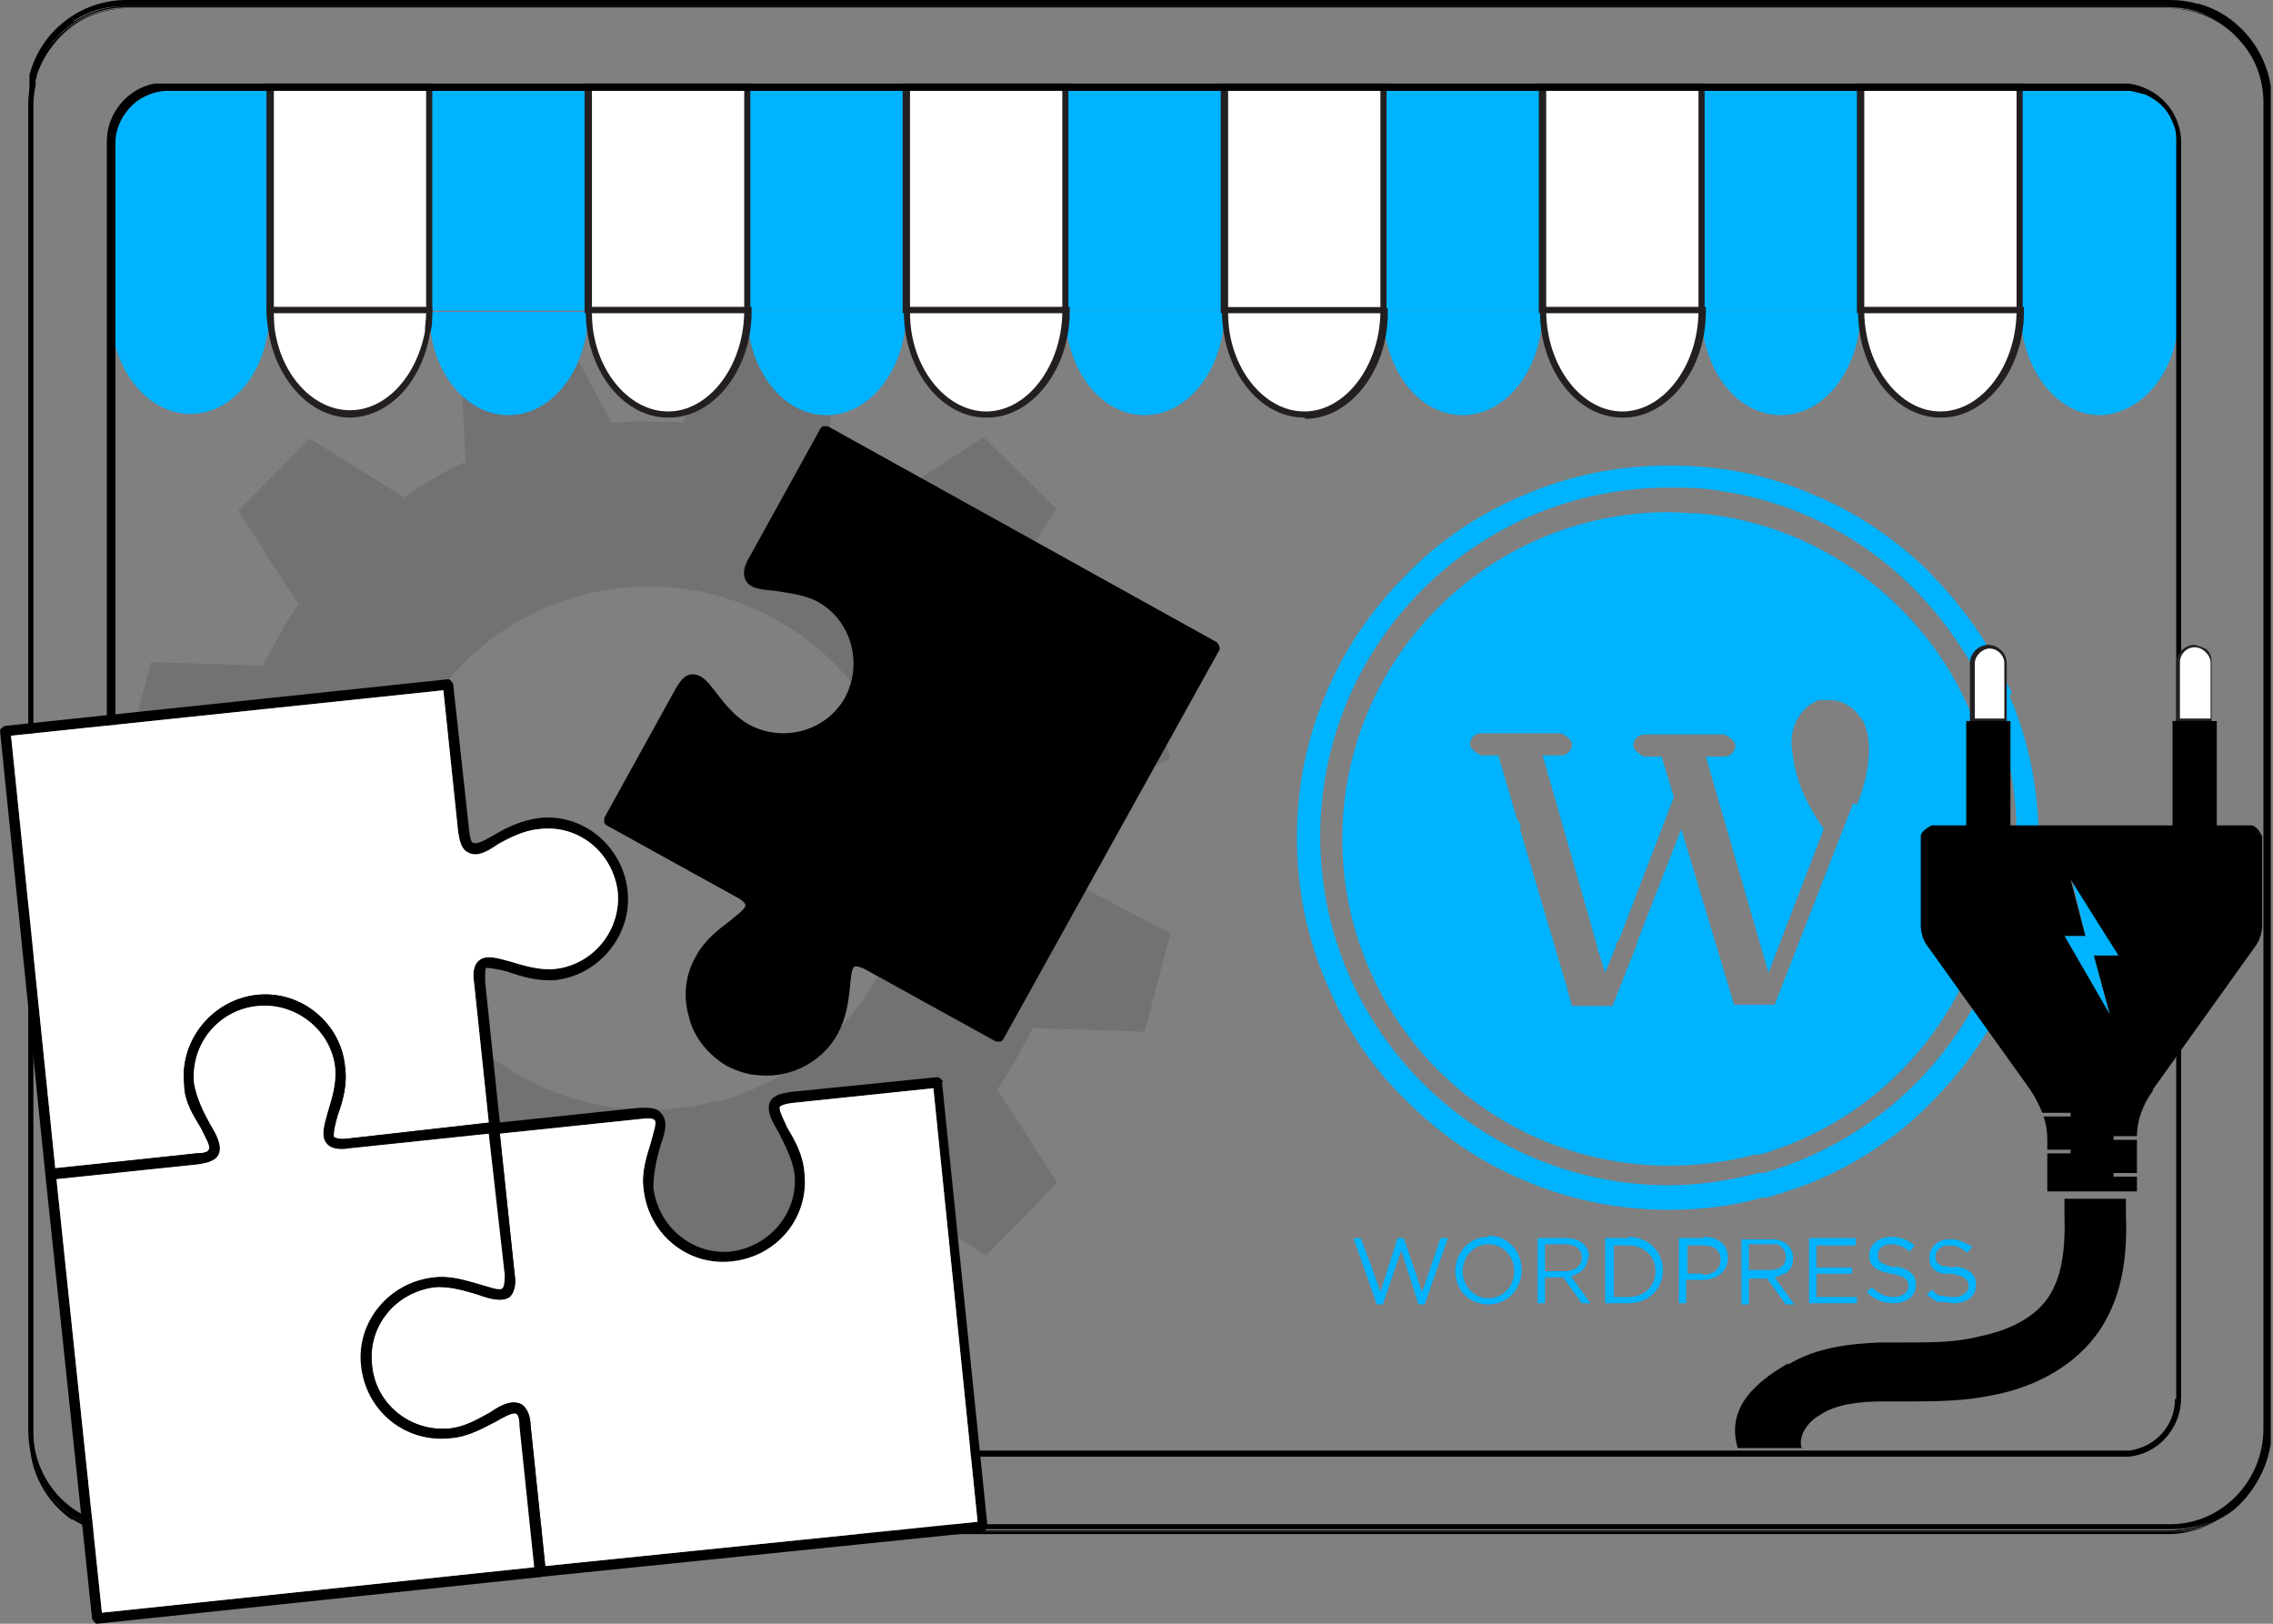 <svg width="210" height="150" viewBox="0 0 210 150" fill="none" xmlns="http://www.w3.org/2000/svg">
<rect x="0" y="0" width="210" height="150" fill="#808080" stroke="none"/>
<g clip-path="url(#clip0_1589_355)">
<g opacity="0.11">
<path d="M108.132 70.007L105.636 60.93L95.424 61.384C94.517 59.342 93.382 57.526 92.134 55.711L97.58 46.974L90.886 40.393L82.263 45.953C80.447 44.705 78.518 43.684 76.589 42.663L76.93 32.337L67.853 29.955L63.087 39.032C60.931 38.918 58.775 38.918 56.506 39.032L51.627 29.955L42.55 32.451L43.004 42.663C40.962 43.57 39.146 44.705 37.331 45.953L28.594 40.507L22.013 47.201L27.573 55.825C26.325 57.64 25.303 59.569 24.282 61.498L13.957 61.157L11.574 70.234L20.651 75C20.538 77.156 20.538 79.312 20.651 81.581L11.574 86.46L14.07 95.537L24.282 95.083C25.19 97.126 26.325 98.941 27.573 100.756L22.126 109.493L28.821 116.074L37.444 110.514C39.26 111.762 41.188 112.784 43.117 113.805L42.777 124.13L51.854 126.513L56.62 117.436C58.775 117.549 60.931 117.549 63.2 117.436L68.079 126.513L77.157 124.017L76.703 113.805C78.745 112.897 80.561 111.762 82.376 110.514L91.113 115.961L97.694 109.266L92.134 100.643C93.382 98.828 94.403 96.899 95.424 94.97L105.75 95.31L108.132 86.233L99.055 81.467C99.169 79.312 99.169 77.156 99.055 74.886L108.132 70.007ZM66.377 101.664C53.443 105.182 40.167 97.579 36.65 84.758C33.133 71.823 40.735 58.548 53.556 55.03C66.491 51.513 79.766 59.115 83.284 72.05C86.801 84.985 79.199 98.26 66.264 101.778L66.377 101.664Z" fill="black"/>
</g>
<path d="M184.152 74.773C184.152 74.773 184.152 74.206 184.152 73.865C183.471 67.852 180.975 62.292 177.117 57.867C172.125 52.08 164.976 48.109 156.92 47.428C156.013 47.428 155.105 47.315 154.197 47.315C137.518 47.315 124.016 60.817 124.016 77.496C124.016 94.175 137.518 107.678 154.197 107.678C156.92 107.678 159.643 107.337 162.14 106.657C162.14 106.657 162.253 106.657 162.367 106.657C162.367 106.657 162.48 106.657 162.594 106.657C175.188 103.026 184.379 91.452 184.379 77.61C184.379 76.929 184.379 76.362 184.379 75.681C184.379 75.454 184.379 75.114 184.379 74.887L184.152 74.773ZM171.217 74.206L163.955 92.814H160.211L155.332 76.588L151.247 87.027V87.254L151.134 87.481L148.978 92.927H145.233L144.78 91.339V91.112L144.666 90.885L140.468 76.702V76.135L140.128 75.567L138.426 69.781H136.837C136.837 69.781 135.816 69.327 135.816 68.76C135.816 68.192 136.27 67.738 136.837 67.738H144.212C144.212 67.738 145.233 68.192 145.233 68.76C145.233 69.327 144.78 69.781 144.212 69.781H142.51L142.964 71.256V71.483L143.078 71.71L147.616 87.595V87.822L147.73 88.048L148.297 89.864L149.318 87.368V87.141L149.545 86.914L154.651 73.638L153.516 69.894H151.928C151.928 69.894 150.907 69.44 150.907 68.873C150.907 68.306 151.361 67.852 151.928 67.852H159.303C159.303 67.852 160.324 68.306 160.324 68.873C160.324 69.44 159.87 69.894 159.303 69.894H157.601L163.388 89.864L168.494 76.588C166.111 73.185 165.771 70.915 165.544 69.1C165.317 67.058 166.451 65.242 168.04 64.675C168.04 64.675 168.267 64.675 168.38 64.675C168.38 64.675 168.607 64.675 168.721 64.675C169.288 64.675 169.969 64.675 170.65 65.129C171.103 65.356 171.557 65.809 171.784 66.15C171.784 66.15 171.898 66.377 172.011 66.377C172.011 66.377 172.011 66.49 172.125 66.604C173.6 69.44 171.671 74.206 171.557 74.319L171.217 74.206Z" fill="#00B3FF"/>
<path d="M185.855 64.107C185.855 64.107 185.855 63.88 185.741 63.767C184.039 59.796 181.543 56.278 178.479 53.101C178.139 52.761 177.912 52.534 177.572 52.194C174.622 49.47 171.218 47.201 167.587 45.726C165.545 44.818 163.389 44.138 161.233 43.684C158.964 43.23 156.581 43.003 154.198 43.003C149.546 43.003 145.007 43.911 140.809 45.726C136.725 47.428 132.98 49.924 129.917 53.101C126.74 56.278 124.243 59.909 122.542 63.994C120.726 68.192 119.818 72.731 119.818 77.383C119.818 82.035 120.726 86.573 122.542 90.772C124.243 94.856 126.74 98.6 129.917 101.664C133.094 104.841 136.725 107.337 140.809 109.039C145.007 110.855 149.546 111.762 154.198 111.762C157.148 111.762 160.098 111.422 162.821 110.628C162.821 110.628 162.935 110.628 163.048 110.628C163.048 110.628 163.162 110.628 163.275 110.628C164.75 110.174 166.225 109.72 167.587 109.153C171.672 107.451 175.416 104.955 178.479 101.778C181.656 98.6 184.153 94.97 185.855 90.885C186.649 89.07 187.216 87.141 187.67 85.212C187.67 85.098 187.67 84.985 187.67 84.871C187.67 84.758 187.67 84.644 187.67 84.531C188.124 82.262 188.351 79.992 188.351 77.61C188.351 72.957 187.443 68.419 185.628 64.221L185.855 64.107ZM186.195 79.879C186.195 79.879 186.195 80.219 186.195 80.333C186.195 80.446 186.195 80.673 186.195 80.787C184.833 93.948 175.416 104.841 162.935 108.358C162.935 108.358 162.821 108.358 162.708 108.358C162.708 108.358 162.594 108.358 162.481 108.358C159.871 109.039 157.035 109.493 154.198 109.493C136.498 109.493 121.974 95.083 121.974 77.269C121.974 59.455 136.384 45.045 154.198 45.045C155.673 45.045 157.035 45.045 158.396 45.272C165.318 46.18 171.445 49.243 176.21 53.782C179.274 56.732 181.77 60.249 183.585 64.107C184.72 66.717 185.514 69.554 185.968 72.39C186.195 73.865 186.309 75.454 186.309 77.042C186.309 77.837 186.309 78.631 186.309 79.425L186.195 79.879Z" fill="#00B3FF"/>
<path d="M131.391 119.365L129.689 114.372H129.122L127.533 119.365L126.739 117.095L125.718 114.372H125.037L126.172 117.549L127.193 120.499H127.76L129.462 115.507L131.051 120.499H131.618L133.774 114.372H133.093L131.391 119.365Z" fill="#00B3FF"/>
<path d="M137.519 114.258C135.703 114.258 134.455 115.734 134.455 117.435C134.455 119.137 135.703 120.499 137.519 120.499C139.334 120.499 140.582 119.024 140.582 117.322C140.582 115.62 139.334 114.145 137.519 114.145V114.258ZM137.519 119.932C136.157 119.932 135.136 118.797 135.136 117.435C135.136 116.074 136.157 114.939 137.519 114.939C138.88 114.939 139.901 116.074 139.901 117.435C139.901 118.797 138.88 119.932 137.519 119.932Z" fill="#00B3FF"/>
<path d="M146.822 116.187C146.822 115.053 145.914 114.372 144.666 114.372H142.057V120.386H142.737V118.003H144.439L146.141 120.386H146.936L145.12 117.889C146.028 117.663 146.709 117.095 146.709 116.074L146.822 116.187ZM142.737 117.436V114.939H144.553C145.574 114.939 146.141 115.393 146.141 116.187C146.141 116.982 145.461 117.436 144.553 117.436H142.737Z" fill="#00B3FF"/>
<path d="M150.455 114.372H148.299V120.386H150.455C152.384 120.386 153.632 119.024 153.632 117.322C153.632 115.62 152.27 114.259 150.455 114.259V114.372ZM150.455 119.818H149.093V115.053H150.455C151.93 115.053 152.951 116.074 152.951 117.436C152.951 118.797 151.93 119.818 150.455 119.818Z" fill="#00B3FF"/>
<path d="M157.375 114.372H155.105V120.386H155.786V118.23H157.261C158.509 118.23 159.644 117.549 159.644 116.187C159.644 114.939 158.736 114.259 157.375 114.259V114.372ZM157.375 117.662H155.9V115.053H157.375C158.396 115.053 158.963 115.507 158.963 116.414C158.963 117.209 158.282 117.776 157.261 117.776L157.375 117.662Z" fill="#00B3FF"/>
<path d="M164.864 117.663C164.864 117.663 164.977 117.663 165.091 117.549C165.091 117.549 165.091 117.549 165.204 117.436C165.545 117.095 165.658 116.755 165.658 116.188C165.658 115.28 164.977 114.599 163.956 114.486C163.956 114.486 163.843 114.486 163.729 114.486C163.729 114.486 163.616 114.486 163.502 114.486H160.893V120.499H161.573V118.116H163.275L164.977 120.499H165.772L163.956 118.003C163.956 118.003 164.523 117.89 164.75 117.663H164.864ZM161.573 117.436V114.939H163.389C163.389 114.939 163.616 114.939 163.729 114.939C163.729 114.939 163.843 114.939 163.956 114.939C163.956 114.939 164.07 114.939 164.183 114.939C164.637 115.166 164.977 115.507 164.977 116.074C164.977 116.301 164.977 116.414 164.864 116.641C164.864 116.641 164.864 116.755 164.75 116.868C164.75 116.868 164.75 116.868 164.637 116.982C164.41 117.209 163.956 117.322 163.502 117.322H161.687L161.573 117.436Z" fill="#00B3FF"/>
<path d="M167.814 117.663H171.104V117.095H167.814V115.053H171.444V114.372H167.133V120.386H171.558V119.818H167.814V117.663Z" fill="#00B3FF"/>
<path d="M175.076 117.095C173.715 116.755 173.488 116.528 173.488 115.961C173.488 115.393 173.942 114.939 174.736 114.939C175.303 114.939 175.871 115.166 176.438 115.62L176.892 115.053C176.325 114.599 175.644 114.259 174.736 114.259C173.601 114.259 172.694 114.939 172.694 115.961C172.694 116.982 173.375 117.436 174.736 117.662C175.984 117.889 176.325 118.23 176.325 118.797C176.325 119.364 175.757 119.818 174.963 119.818C174.169 119.818 173.488 119.478 172.921 118.911L172.467 119.364C173.148 120.045 173.942 120.386 174.963 120.386C176.211 120.386 177.005 119.705 177.005 118.684C177.005 117.776 176.438 117.209 175.076 116.982V117.095Z" fill="#00B3FF"/>
<path d="M180.522 117.095C180.522 117.095 180.068 117.095 179.954 116.982C179.954 116.982 179.841 116.982 179.727 116.982C179.727 116.982 179.614 116.982 179.5 116.982C178.933 116.755 178.82 116.528 178.82 116.074C178.82 115.62 179.16 115.166 179.841 115.053C179.841 115.053 179.954 115.053 180.068 115.053C180.068 115.053 180.068 115.053 180.181 115.053C180.749 115.053 181.202 115.28 181.77 115.734L182.224 115.166C182.224 115.166 181.089 114.486 180.408 114.486C180.408 114.486 180.295 114.486 180.181 114.486C180.181 114.486 180.181 114.486 180.068 114.486C179.047 114.486 178.252 115.166 178.252 116.188C178.252 116.982 178.593 117.436 179.5 117.663C179.5 117.663 179.614 117.663 179.727 117.663C179.727 117.663 179.841 117.663 179.954 117.663C180.068 117.663 180.181 117.663 180.295 117.663C181.543 117.89 181.883 118.23 181.883 118.797C181.883 119.365 181.316 119.818 180.522 119.818C180.181 119.818 179.841 119.818 179.614 119.705C179.614 119.705 179.5 119.705 179.387 119.705C179.387 119.705 179.274 119.705 179.16 119.705C178.933 119.591 178.706 119.365 178.479 119.138L178.025 119.591C178.025 119.591 178.706 120.159 179.047 120.272C179.047 120.272 179.16 120.272 179.274 120.272C179.274 120.272 179.387 120.272 179.5 120.272C179.841 120.272 180.181 120.386 180.522 120.386C181.77 120.386 182.564 119.705 182.564 118.684C182.564 117.776 181.997 117.209 180.635 116.982L180.522 117.095Z" fill="#00B3FF"/>
<path d="M206.618 3.291C205.03 1.702 202.874 0.794 200.491 0.794H11.686C9.303 0.794 7.261 1.702 5.673 3.291C4.651 4.312 3.857 5.56 3.403 6.922C3.403 7.035 3.403 7.262 3.29 7.375C3.29 7.489 3.29 7.716 3.29 7.829C3.176 8.51 3.063 9.191 3.063 9.872V132.413C3.063 136.498 5.786 140.015 9.417 141.15C9.417 141.15 9.644 141.15 9.757 141.15C9.757 141.15 9.984 141.15 10.098 141.15C10.665 141.263 11.346 141.377 11.913 141.377H200.831C201.626 141.377 202.306 141.377 202.987 141.15C206.845 140.129 209.682 136.611 209.682 132.413V9.872C209.682 7.262 208.66 4.993 206.845 3.291H206.618ZM209.341 132.413C209.341 136.725 206.391 140.242 202.533 141.15C201.853 141.263 201.172 141.377 200.491 141.377H11.686C11.005 141.377 10.438 141.377 9.871 141.15C9.871 141.15 9.644 141.15 9.53 141.15C9.53 141.15 9.303 141.15 9.19 141.15C5.559 140.015 2.836 136.611 2.836 132.527V9.872C2.836 9.191 2.836 8.51 3.063 7.829C3.063 7.716 3.063 7.489 3.063 7.375C3.063 7.262 3.063 7.035 3.176 6.922C3.517 5.9 3.971 4.993 4.651 4.198C6.24 2.156 8.736 0.794 11.573 0.794H200.491C203.328 0.794 205.824 2.156 207.412 4.198C208.66 5.787 209.341 7.716 209.341 9.758V132.3V132.413Z" fill="black"/>
<path d="M205.483 2.269C204.122 1.362 202.42 0.794 200.604 0.794H11.686C9.871 0.794 8.169 1.362 6.807 2.269C5.219 3.404 3.971 4.993 3.29 6.922C3.29 7.035 3.29 7.262 3.176 7.375C3.176 7.489 3.176 7.716 3.176 7.829C3.063 8.51 2.949 9.191 2.949 9.872V132.413C2.949 136.498 5.673 140.015 9.303 141.15C9.303 141.15 9.53 141.15 9.644 141.15C9.644 141.15 9.871 141.15 9.984 141.15C10.552 141.263 11.232 141.377 11.8 141.377H200.718C201.512 141.377 202.306 141.377 202.987 141.036C206.732 140.015 209.568 136.498 209.568 132.3V9.872C209.568 6.695 207.98 3.971 205.597 2.269H205.483ZM209.455 132.413C209.455 136.611 206.618 140.242 202.76 141.15C202.08 141.377 201.399 141.377 200.604 141.377H11.686C11.005 141.377 10.438 141.377 9.871 141.15C9.871 141.15 9.644 141.15 9.53 141.15C9.53 141.15 9.303 141.15 9.19 141.15C5.559 140.015 2.836 136.611 2.836 132.413V9.872C2.836 9.191 2.836 8.51 3.063 7.829C3.063 7.716 3.063 7.489 3.063 7.375C3.063 7.262 3.063 7.035 3.176 6.922C3.63 5.56 4.424 4.198 5.446 3.291C7.034 1.816 9.19 0.794 11.459 0.794H200.378C202.76 0.794 204.916 1.702 206.505 3.291C208.207 4.993 209.341 7.262 209.341 9.872V132.413H209.455Z" fill="black"/>
<path d="M200.491 0.681H11.686C7.715 0.681 4.311 3.291 3.177 6.921C3.177 7.035 3.177 7.262 3.063 7.375C3.063 7.489 3.063 7.716 3.063 7.829C2.95 8.51 2.836 9.191 2.836 9.872V132.413C2.836 135.704 4.538 138.54 7.034 140.129C7.715 140.583 8.509 140.923 9.304 141.15C9.304 141.15 9.531 141.15 9.644 141.15C9.644 141.15 9.871 141.15 9.984 141.15C10.552 141.263 11.232 141.377 11.8 141.377H200.718C201.626 141.377 202.534 141.263 203.328 141.036C204.122 140.809 204.803 140.469 205.484 140.015C207.98 138.427 209.682 135.477 209.682 132.3V9.872C209.682 4.766 205.597 0.681 200.718 0.681H200.491ZM209.455 132.413C209.455 136.611 206.618 140.129 202.874 141.15C202.08 141.377 201.399 141.49 200.491 141.49H11.686C11.006 141.49 10.438 141.49 9.871 141.263C9.871 141.263 9.644 141.263 9.531 141.263C9.531 141.263 9.304 141.263 9.19 141.263C5.446 140.129 2.723 136.611 2.723 132.527V9.872C2.723 9.191 2.723 8.51 2.95 7.829C2.95 7.716 2.95 7.489 2.95 7.375C2.95 7.262 2.95 7.035 3.063 6.921C3.744 4.879 5.105 3.177 6.807 2.042C8.169 1.248 9.757 0.681 11.459 0.681H200.378C202.08 0.681 203.668 1.135 205.03 2.042C207.639 3.631 209.341 6.468 209.341 9.758V132.3L209.455 132.413Z" fill="black"/>
<path d="M200.491 0.567H11.686C7.602 0.567 4.198 3.291 3.063 6.921C3.063 7.035 3.063 7.262 2.95 7.375C2.95 7.489 2.95 7.716 2.95 7.829C2.836 8.51 2.723 9.191 2.723 9.871V132.413C2.723 134.455 3.403 136.384 4.538 137.973C5.673 139.561 7.375 140.696 9.304 141.263C9.304 141.263 9.531 141.263 9.644 141.263C9.644 141.263 9.871 141.263 9.984 141.263C10.552 141.377 11.232 141.49 11.8 141.49H200.718C201.739 141.49 202.647 141.377 203.555 141.036C205.257 140.469 206.845 139.334 207.866 137.859C209.001 136.271 209.682 134.342 209.682 132.3V9.871C209.682 4.766 205.597 0.567 200.605 0.567H200.491ZM209.455 132.413C209.455 135.59 207.866 138.313 205.597 140.015C204.803 140.583 204.009 140.923 203.101 141.263C202.307 141.49 201.399 141.717 200.491 141.717H11.686C11.006 141.717 10.438 141.717 9.871 141.49C9.871 141.49 9.644 141.49 9.531 141.49C9.417 141.49 9.304 141.49 9.19 141.49C8.282 141.263 7.488 140.809 6.694 140.356C6.694 140.356 6.694 140.356 6.58 140.356C4.198 138.654 2.723 135.93 2.723 132.867V9.871C2.723 9.191 2.723 8.51 2.95 7.829C2.95 7.716 2.95 7.489 2.95 7.375C2.95 7.262 2.95 7.035 3.063 6.921C4.311 3.291 7.715 0.681 11.686 0.681H200.605C205.597 0.681 209.568 4.766 209.568 9.871V132.413H209.455Z" fill="black"/>
<path d="M202.988 0.34C202.193 0.113 201.399 0 200.491 0H11.687C7.375 0 3.744 2.95 2.723 6.921C2.723 7.035 2.723 7.262 2.723 7.375C2.723 7.489 2.723 7.716 2.723 7.829C2.723 8.396 2.609 8.964 2.609 9.531V132.073C2.609 134.342 3.404 136.384 4.652 137.973C5.219 138.767 6.013 139.448 6.808 140.015C6.808 140.015 6.808 140.015 6.921 140.015C6.921 140.015 6.921 140.015 7.034 140.015C7.715 140.469 8.51 140.809 9.304 141.036C9.304 141.036 9.531 141.036 9.644 141.036C9.644 141.036 9.871 141.036 9.985 141.036C10.552 141.15 11.233 141.263 11.8 141.263H200.718C201.626 141.263 202.42 141.15 203.215 140.923C204.009 140.696 204.803 140.356 205.484 139.902C205.484 139.902 205.597 139.902 205.711 139.788C206.505 139.221 207.186 138.54 207.867 137.859C209.115 136.271 209.909 134.115 209.909 131.959V9.418C209.909 5.106 206.959 1.362 203.101 0.34H202.988ZM205.484 2.269C205.484 2.269 206.278 2.95 206.618 3.29C206.618 3.29 207.186 3.858 207.413 4.198C208.434 5.673 209.115 7.489 209.115 9.418V131.959C209.115 136.838 205.257 140.809 200.491 140.809H11.687C11.119 140.809 10.552 140.809 9.985 140.582C9.985 140.582 9.758 140.582 9.644 140.582C9.644 140.582 9.417 140.582 9.304 140.582C5.673 139.561 3.063 136.157 3.063 132.186V9.418C3.063 8.85 3.063 8.283 3.177 7.716C3.177 7.602 3.177 7.375 3.177 7.262C3.177 7.148 3.177 6.921 3.29 6.808C3.631 5.787 4.084 4.879 4.652 4.085C4.879 3.744 5.219 3.404 5.446 3.177C5.786 2.837 6.127 2.496 6.581 2.156C6.581 2.156 6.808 2.042 6.808 1.929C8.169 1.021 9.758 0.567 11.46 0.567H200.378C202.08 0.567 203.668 1.021 205.03 1.929C205.03 1.929 205.257 2.042 205.257 2.156L205.484 2.269Z" fill="black"/>
<path d="M83.623 8.056H68.986V28.706H83.623V8.056Z" fill="#00B3FF"/>
<path d="M83.737 28.706C83.737 34.039 80.446 38.351 76.362 38.351C72.277 38.351 69.1 34.153 68.986 28.82C68.986 28.82 68.986 28.82 68.986 28.706H83.737Z" fill="#00B3FF"/>
<path d="M113.01 8.056H98.373V28.706H113.01V8.056Z" fill="#00B3FF"/>
<path d="M113.123 28.706C113.123 34.039 109.833 38.351 105.748 38.351C101.664 38.351 98.487 34.153 98.373 28.82C98.373 28.82 98.373 28.82 98.373 28.706H113.123Z" fill="#00B3FF"/>
<path d="M24.961 28.706H10.211V14.296C10.211 9.417 13.047 8.056 16.451 8.056H24.848V28.706H24.961Z" fill="#00B3FF"/>
<path d="M24.961 28.706C24.961 29.501 24.961 30.181 24.734 30.749C24.053 35.06 21.103 38.237 17.586 38.237C14.295 38.237 11.459 35.401 10.551 31.543C10.551 31.316 10.438 30.976 10.438 30.749C10.438 30.522 10.438 30.295 10.438 29.955C10.438 29.841 10.438 29.614 10.438 29.501C10.438 29.387 10.438 29.16 10.438 29.047C10.438 28.933 10.438 28.706 10.438 28.593H25.188L24.961 28.706Z" fill="#00B3FF"/>
<path d="M54.235 8.056H39.598V28.706H54.235V8.056Z" fill="#00B3FF"/>
<path d="M54.348 28.706C54.348 34.039 51.058 38.351 46.973 38.351C43.455 38.351 40.505 35.174 39.825 30.862C39.825 30.182 39.711 29.614 39.598 28.933C39.598 28.933 39.598 28.933 39.598 28.82H54.348V28.706Z" fill="#00B3FF"/>
<path d="M171.783 8.056H157.146V28.706H171.783V8.056Z" fill="#00B3FF"/>
<path d="M171.897 28.706C171.897 34.039 168.606 38.351 164.522 38.351C160.437 38.351 157.26 34.153 157.146 28.82C157.146 28.82 157.146 28.82 157.146 28.706H171.897Z" fill="#00B3FF"/>
<path d="M201.285 28.82H186.648V8.169H195.045C198.449 8.169 201.285 9.531 201.285 14.41V28.82Z" fill="#00B3FF"/>
<path d="M201.285 28.706C201.285 29.614 201.285 30.522 201.058 31.316C200.491 34.153 198.903 36.422 196.86 37.557C195.953 38.011 195.045 38.351 194.024 38.351C190.052 38.351 186.762 34.153 186.648 28.82C186.648 28.82 186.648 28.82 186.648 28.706H201.399H201.285Z" fill="#00B3FF"/>
<path d="M142.397 8.056H127.76V28.706H142.397V8.056Z" fill="#00B3FF"/>
<path d="M142.51 28.706C142.51 34.039 139.22 38.351 135.135 38.351C131.05 38.351 127.873 34.153 127.76 28.82C127.76 28.82 127.76 28.82 127.76 28.706H142.51Z" fill="#00B3FF"/>
<path d="M98.371 8.056H83.734V28.706H98.371V8.056Z" fill="white"/>
<path d="M98.712 28.933H83.394V7.716H98.712V28.933ZM84.075 28.366H98.145V8.283H84.075V28.366Z" fill="#231F20"/>
<path d="M98.373 28.706C98.373 34.039 95.083 38.351 90.998 38.351C86.913 38.351 83.737 34.153 83.623 28.82C83.623 28.82 83.623 28.82 83.623 28.706H98.373Z" fill="white"/>
<path d="M91.112 38.578C86.914 38.578 83.51 34.153 83.51 28.82V28.366H98.828V28.82C98.828 34.153 95.31 38.578 91.225 38.578H91.112ZM84.077 28.933C84.077 33.926 87.368 38.011 91.112 38.011C94.856 38.011 98.033 33.926 98.147 28.933H84.077Z" fill="#231F20"/>
<path d="M39.598 8.056H24.961V28.706H39.598V8.056Z" fill="white"/>
<path d="M39.939 28.933H24.621V7.716H39.939V28.933ZM25.302 28.366H39.371V8.283H25.302V28.366Z" fill="#231F20"/>
<path d="M39.598 28.706C39.598 29.501 39.598 30.182 39.371 30.749C38.69 35.061 35.74 38.238 32.223 38.238C28.705 38.238 25.755 35.061 25.075 30.749C25.075 30.068 24.961 29.501 24.848 28.82C24.848 28.82 24.848 28.82 24.848 28.706H39.598Z" fill="white"/>
<path d="M32.337 38.578C28.819 38.578 25.642 35.288 24.848 30.862C24.735 30.182 24.621 29.501 24.621 28.82V28.366H39.939V28.82C39.939 29.501 39.939 30.182 39.712 30.862C38.918 35.401 35.854 38.578 32.223 38.578H32.337ZM25.302 28.933C25.302 28.933 25.302 30.068 25.415 30.636C26.096 34.834 29.046 37.897 32.337 37.897C35.627 37.897 38.464 34.834 39.258 30.636C39.258 30.068 39.371 29.501 39.371 28.933H25.302Z" fill="#231F20"/>
<path d="M68.985 8.056H54.348V28.706H68.985V8.056Z" fill="white"/>
<path d="M69.326 28.933H54.008V7.716H69.326V28.933ZM54.689 28.366H68.758V8.283H54.689V28.366Z" fill="#231F20"/>
<path d="M68.985 28.706C68.985 34.039 65.694 38.351 61.61 38.351C57.525 38.351 54.348 34.153 54.234 28.82C54.234 28.82 54.234 28.82 54.234 28.706H68.985Z" fill="white"/>
<path d="M61.723 38.578C57.525 38.578 54.121 34.153 54.121 28.82V28.366H69.439V28.82C69.439 34.153 65.921 38.578 61.837 38.578H61.723ZM54.688 28.933C54.688 33.926 57.979 38.011 61.723 38.011C65.468 38.011 68.644 33.926 68.758 28.933H54.688Z" fill="#231F20"/>
<path d="M186.533 8.056H171.896V28.706H186.533V8.056Z" fill="white"/>
<path d="M186.874 28.933H171.557V7.716H186.874V28.933ZM172.237 28.366H186.307V8.283H172.237V28.366Z" fill="#231F20"/>
<path d="M186.534 28.706C186.534 34.039 183.243 38.351 179.158 38.351C175.074 38.351 171.897 34.153 171.783 28.82C171.783 28.82 171.783 28.82 171.783 28.706H186.534Z" fill="white"/>
<path d="M179.272 38.578C175.074 38.578 171.67 34.153 171.67 28.82V28.366H186.988V28.82C186.988 34.153 183.47 38.578 179.386 38.578H179.272ZM172.237 28.933C172.351 33.926 175.528 38.011 179.272 38.011C183.016 38.011 186.193 33.926 186.307 28.933H172.237Z" fill="#231F20"/>
<path d="M127.76 8.056H113.123V28.706H127.76V8.056Z" fill="white"/>
<path d="M128.101 28.933H112.783V7.716H128.101V28.933ZM113.464 28.366H127.534V8.283H113.464V28.366Z" fill="#231F20"/>
<path d="M127.76 28.706C127.76 34.039 124.47 38.351 120.385 38.351C116.3 38.351 113.01 34.039 113.01 28.706H127.76Z" fill="white"/>
<path d="M120.499 38.578C116.3 38.578 112.896 34.153 112.896 28.706V28.48H128.214V28.933C128.214 34.266 124.697 38.691 120.612 38.691L120.499 38.578ZM113.464 28.933C113.464 33.926 116.754 38.011 120.499 38.011C124.243 38.011 127.42 33.926 127.533 28.933H113.464Z" fill="#231F20"/>
<path d="M157.147 8.056H142.51V28.706H157.147V8.056Z" fill="white"/>
<path d="M157.488 28.933H142.17V7.716H157.488V28.933ZM142.851 28.366H156.92V8.283H142.851V28.366Z" fill="#231F20"/>
<path d="M157.147 28.706C157.147 34.039 153.856 38.351 149.772 38.351C145.687 38.351 142.51 34.153 142.396 28.82C142.396 28.82 142.396 28.82 142.396 28.706H157.147Z" fill="white"/>
<path d="M149.885 38.578C145.687 38.578 142.283 34.153 142.283 28.82V28.366H157.601V28.82C157.601 34.153 154.084 38.578 149.999 38.578H149.885ZM142.851 28.933C142.964 33.926 146.141 38.011 149.885 38.011C153.63 38.011 156.807 33.926 156.92 28.933H142.851Z" fill="#231F20"/>
<path d="M116.528 8.056H116.074V7.716H115.507V7.942H115.62H113.918L113.464 8.283H116.641V7.942L116.528 8.056ZM116.528 8.056H116.074V7.716H115.507V7.942H115.62H113.918L113.464 8.283H116.641V7.942L116.528 8.056ZM116.528 8.056H115.62V8.396H115.733H116.641V8.056H116.528ZM196.747 7.716C196.747 7.716 196.407 7.716 196.293 7.716H15.317C15.317 7.716 14.637 7.716 14.296 7.716C11.8 8.169 9.871 10.439 9.871 13.048V129.123C9.871 130.257 10.211 131.278 10.779 132.186C10.779 132.3 11.006 132.413 11.006 132.526C11.006 132.526 11.233 132.753 11.233 132.867C12.254 133.888 13.615 134.569 15.204 134.569H196.18C196.18 134.569 196.52 134.569 196.634 134.569C199.357 134.342 201.513 131.959 201.513 129.123V13.162C201.513 10.325 199.357 8.056 196.634 7.716H196.747ZM200.945 129.236C200.945 131.732 199.13 133.661 196.747 134.002C196.747 134.002 196.407 134.002 196.293 134.002H15.317C13.729 134.002 12.367 133.207 11.573 132.073C11.573 131.959 11.346 131.846 11.346 131.619C11.346 131.505 11.119 131.278 11.119 131.165C10.892 130.598 10.665 129.917 10.665 129.123V13.162C10.665 12.368 10.892 11.687 11.233 11.006C11.687 10.212 12.367 9.418 13.275 8.964C13.956 8.623 14.637 8.396 15.431 8.396H196.407C196.407 8.396 196.747 8.396 196.861 8.396C196.861 8.396 197.768 8.623 198.222 8.737C199.47 9.304 200.378 10.212 200.832 11.573C201.059 12.027 201.059 12.595 201.059 13.162V129.236H200.945ZM116.528 8.056H115.62V8.396H115.733H116.641V8.056H116.528ZM116.528 8.056H116.074V7.716H115.507V7.942H115.62H113.918L113.464 8.283H116.641V7.942L116.528 8.056Z" fill="black"/>
<path d="M49.811 75.567C48.109 75.794 46.747 76.475 45.613 77.156C44.819 77.61 44.024 78.064 43.684 77.837C43.57 77.837 43.457 77.61 43.343 76.702L41.868 63.2C41.868 63.2 41.642 62.746 41.414 62.746L0.454 67.058C0.454 67.058 0 67.284 0 67.511L4.198 108.585C4.198 108.585 4.539 109.039 4.766 108.926H5.219L18.268 107.564C18.949 107.451 19.856 107.337 20.197 106.657C20.537 105.862 20.083 104.955 19.402 103.82C18.835 102.799 18.154 101.437 17.927 100.076C17.587 96.445 20.197 93.268 23.828 92.927C27.345 92.587 30.635 95.197 30.976 98.714C31.089 100.189 30.635 101.551 30.295 102.685C29.955 103.933 29.614 104.955 30.181 105.635C30.635 106.203 31.543 106.203 32.224 106.089L45.159 104.728H45.726C45.726 104.728 46.18 104.501 46.18 104.16V103.707L44.819 90.658C44.819 89.75 44.819 89.523 44.932 89.41C45.159 89.41 46.067 89.523 46.861 89.75C48.109 90.204 49.697 90.658 51.286 90.545C55.371 90.091 58.434 86.347 57.98 82.262C57.526 78.177 53.896 75.114 49.811 75.567ZM51.172 89.523C49.811 89.637 48.336 89.183 47.201 88.843C45.953 88.502 44.932 88.162 44.251 88.729C43.684 89.183 43.684 90.091 43.797 90.772L45.159 103.707L32.11 105.182C31.203 105.295 30.976 105.068 30.862 105.068C30.635 104.728 30.976 103.82 31.203 103.026C31.657 101.778 32.11 100.189 31.884 98.601C31.543 94.516 27.799 91.452 23.714 91.906C19.629 92.36 16.566 96.104 17.02 100.189C17.02 101.778 17.927 103.139 18.608 104.274C18.949 105.068 19.516 105.862 19.289 106.203C19.289 106.316 19.062 106.543 18.154 106.543L5.106 107.905L1.021 67.965L40.961 63.767L42.322 76.815C42.436 77.496 42.549 78.404 43.23 78.744C44.024 79.198 44.932 78.744 46.067 77.95C47.088 77.383 48.449 76.702 49.811 76.588C53.442 76.135 56.619 78.744 57.073 82.375C57.413 85.893 54.803 89.183 51.172 89.523Z" fill="black"/>
<path d="M57.073 82.375C57.413 85.893 54.804 89.183 51.173 89.523C49.811 89.637 48.336 89.183 47.202 88.843C45.953 88.502 44.932 88.162 44.251 88.729C43.684 89.183 43.684 90.091 43.798 90.772L45.159 103.707L32.111 105.182C31.203 105.295 30.976 105.068 30.863 105.068C30.749 104.728 30.976 103.82 31.203 103.026C31.657 101.778 32.111 100.189 31.884 98.601C31.543 94.516 27.799 91.452 23.714 91.906C19.63 92.36 16.566 96.105 17.02 100.189C17.02 101.778 17.928 103.139 18.608 104.274C18.949 105.068 19.516 105.862 19.289 106.203C19.289 106.316 19.062 106.543 18.155 106.543L5.106 107.905L1.021 67.965L40.961 63.767L42.322 76.816C42.436 77.496 42.55 78.404 43.23 78.744C44.025 79.198 44.932 78.744 46.067 77.95C47.088 77.383 48.45 76.702 49.811 76.589C53.442 76.135 56.619 78.744 57.073 82.375Z" fill="white"/>
<path d="M67.397 98.033C63.993 96.104 62.745 91.906 64.674 88.502C66.603 85.098 71.482 84.304 68.078 82.375L56.164 75.794L62.745 63.88C64.674 60.476 65.468 65.355 68.872 67.284C72.276 69.213 76.474 67.965 78.403 64.561C80.332 61.157 79.084 56.959 75.68 55.03C72.276 53.101 67.624 55.03 69.553 51.626L76.134 39.712L112.102 59.682L92.132 95.65L80.219 89.069C76.815 87.141 78.743 91.793 76.815 95.197C74.886 98.6 70.688 99.849 67.284 97.92L67.397 98.033Z" fill="black"/>
<path d="M69.553 99.281C68.759 99.168 67.852 98.827 67.171 98.487C65.469 97.466 64.107 95.877 63.653 93.948C63.086 92.02 63.313 89.977 64.334 88.275C65.128 86.8 66.376 85.892 67.398 85.098C68.078 84.531 68.873 83.964 68.873 83.623C68.873 83.623 68.873 83.283 67.965 82.829L56.051 76.248C56.051 76.248 55.824 76.135 55.824 75.908C55.824 75.794 55.824 75.681 55.824 75.567L62.405 63.654C62.745 63.086 63.199 62.292 63.994 62.292C64.901 62.292 65.469 63.086 66.263 64.107C66.944 65.015 67.965 66.263 69.213 66.944C72.39 68.646 76.361 67.511 78.063 64.448C79.765 61.271 78.631 57.3 75.567 55.597C74.319 54.917 72.844 54.803 71.596 54.576C70.234 54.463 69.213 54.349 68.873 53.555C68.532 52.874 68.873 52.08 69.213 51.513L75.794 39.599C75.794 39.599 75.907 39.372 76.134 39.372C76.248 39.372 76.361 39.372 76.475 39.372L112.443 59.342C112.443 59.342 112.783 59.796 112.67 60.023L92.7 95.991C92.7 95.991 92.587 96.218 92.36 96.218C92.246 96.218 92.133 96.218 92.019 96.218L80.106 89.637C79.311 89.183 78.971 89.296 78.971 89.296C78.631 89.41 78.631 90.431 78.517 91.225C78.404 92.473 78.177 94.062 77.382 95.537C75.794 98.374 72.617 99.735 69.667 99.281H69.553ZM56.845 75.567L68.305 81.921C68.873 82.262 69.667 82.716 69.667 83.51C69.667 84.418 68.873 84.985 67.851 85.779C66.944 86.46 65.696 87.481 65.015 88.729C64.221 90.204 63.994 92.02 64.448 93.722C64.901 95.424 66.036 96.785 67.511 97.579C68.986 98.374 70.802 98.6 72.504 98.147C74.206 97.693 75.567 96.558 76.361 95.083C77.042 93.835 77.156 92.36 77.382 91.112C77.496 89.75 77.609 88.729 78.404 88.389C79.084 88.048 79.879 88.389 80.446 88.729L91.906 95.083L111.422 59.909L76.248 40.393L69.894 51.853C69.44 52.647 69.553 52.988 69.553 52.988C69.667 53.328 70.688 53.328 71.482 53.442C72.73 53.555 74.319 53.782 75.794 54.576C79.425 56.619 80.673 61.157 78.744 64.788C76.702 68.419 72.163 69.667 68.532 67.738C67.057 66.944 66.15 65.696 65.355 64.675C64.788 63.994 64.221 63.2 63.88 63.2C63.88 63.2 63.54 63.2 63.086 64.107L56.732 75.567H56.845Z" fill="black"/>
<path d="M87.141 99.962C87.141 99.962 86.915 99.508 86.574 99.508L73.072 100.87C72.391 100.983 71.483 101.097 71.143 101.778C70.802 102.572 71.256 103.48 71.937 104.614C72.504 105.749 73.185 106.997 73.412 108.472C73.753 111.989 71.143 115.166 67.512 115.62C63.995 115.961 60.818 113.351 60.364 109.72C60.364 108.359 60.704 106.883 61.045 105.749C61.498 104.501 61.725 103.48 61.045 102.799C60.591 102.231 59.683 102.345 59.002 102.345L46.067 103.706H45.5C45.5 103.706 45.046 104.047 45.046 104.274V104.728L46.521 117.776C46.521 118.684 46.408 118.911 46.294 119.024C46.067 119.251 45.16 118.911 44.365 118.684C43.117 118.343 41.529 117.776 39.94 118.003C35.855 118.457 32.792 122.088 33.246 126.172C33.7 130.371 37.331 133.321 41.529 132.867C43.117 132.753 44.479 131.959 45.613 131.392C46.408 130.938 47.202 130.484 47.542 130.598C47.656 130.598 47.883 130.824 47.883 131.732L49.358 145.234C49.358 145.234 49.585 145.688 49.812 145.688L90.886 141.49C90.886 141.49 91.34 141.15 91.226 140.923L87.028 99.962H87.141ZM50.379 144.667L49.017 131.619C49.017 131.051 48.79 130.03 48.11 129.69C47.315 129.349 46.408 129.69 45.273 130.484C44.252 131.051 42.89 131.846 41.529 131.959C37.898 132.3 34.721 129.69 34.38 126.172C33.927 122.542 36.536 119.365 40.167 118.911C41.529 118.797 43.004 119.251 44.138 119.592C45.386 120.045 46.408 120.272 47.089 119.818C47.656 119.251 47.656 118.343 47.542 117.663L46.181 104.728L59.229 103.366C60.137 103.253 60.364 103.366 60.477 103.48C60.704 103.706 60.364 104.614 60.137 105.522C59.797 106.657 59.229 108.245 59.456 109.834C59.91 114.032 63.541 116.982 67.626 116.528C71.824 116.074 74.774 112.443 74.32 108.359C74.207 106.657 73.412 105.295 72.731 104.16C72.391 103.366 71.937 102.572 72.051 102.231C72.051 102.231 72.278 102.005 73.185 101.891L86.234 100.529L90.318 140.582L50.379 144.667Z" fill="black"/>
<path d="M90.319 140.582L50.38 144.667L49.018 131.619C49.018 131.051 48.791 130.03 48.111 129.69C47.316 129.35 46.409 129.69 45.274 130.484C44.253 131.051 42.891 131.846 41.53 131.959C37.899 132.3 34.722 129.69 34.381 126.173C33.928 122.542 36.537 119.365 40.168 118.911C41.53 118.797 43.005 119.251 44.139 119.592C45.387 120.045 46.409 120.272 47.089 119.819C47.657 119.251 47.657 118.343 47.543 117.663L46.182 104.728L59.23 103.366C60.138 103.253 60.365 103.366 60.478 103.48C60.705 103.707 60.365 104.614 60.138 105.522C59.797 106.657 59.23 108.245 59.457 109.834C59.911 114.032 63.542 116.982 67.626 116.528C71.825 116.074 74.775 112.443 74.321 108.359C74.207 106.657 73.413 105.295 72.732 104.16C72.392 103.366 71.938 102.572 72.052 102.232C72.052 102.232 72.278 102.005 73.186 101.891L86.235 100.53L90.319 140.582Z" fill="white"/>
<path d="M49.016 131.619C49.016 131.051 48.789 130.03 48.108 129.69C47.314 129.349 46.406 129.69 45.271 130.484C44.25 131.051 42.889 131.846 41.527 131.959C37.896 132.3 34.719 129.69 34.379 126.172C33.925 122.542 36.535 119.365 40.166 118.911C41.527 118.797 43.002 119.251 44.137 119.592C45.385 120.045 46.406 120.272 47.087 119.818C47.654 119.251 47.654 118.343 47.541 117.663L46.179 104.728V104.16C46.179 104.16 45.839 103.706 45.612 103.706H45.158L32.109 105.182C31.202 105.295 30.975 105.068 30.861 105.068C30.748 104.728 30.975 103.82 31.202 103.026C31.656 101.778 32.109 100.189 31.883 98.601C31.542 94.516 27.798 91.452 23.713 91.906C19.628 92.36 16.565 96.104 17.019 100.189C17.019 101.778 17.927 103.139 18.607 104.274C18.948 105.068 19.515 105.862 19.288 106.203C19.288 106.316 19.061 106.543 18.153 106.543L4.651 108.018C4.651 108.018 4.197 108.245 4.197 108.585L8.509 149.546C8.509 149.546 8.736 150 8.963 150L49.923 145.688C49.923 145.688 50.377 145.461 50.377 145.121V144.667L49.016 131.619ZM9.417 148.979L5.218 108.926L18.267 107.564C18.948 107.451 19.855 107.337 20.196 106.657C20.536 105.862 20.082 104.955 19.401 103.82C18.834 102.799 18.153 101.437 17.927 100.076C17.586 96.445 20.196 93.268 23.827 92.927C27.344 92.587 30.634 95.197 30.975 98.714C31.088 100.189 30.634 101.551 30.294 102.685C29.954 103.933 29.613 104.955 30.181 105.635C30.634 106.203 31.542 106.203 32.223 106.089L45.158 104.728H45.271L46.633 117.776C46.633 118.684 46.52 118.911 46.406 119.024C46.179 119.251 45.271 118.911 44.477 118.684C43.229 118.343 41.641 117.776 40.052 118.003C35.967 118.457 32.904 122.088 33.358 126.172C33.812 130.371 37.442 133.321 41.641 132.867C43.229 132.753 44.591 131.959 45.725 131.392C46.52 130.938 47.314 130.484 47.654 130.598C47.768 130.598 47.995 130.824 47.995 131.732L49.356 144.781L9.417 148.979Z" fill="black"/>
<path d="M49.356 144.781L9.417 148.979L5.219 108.926L18.267 107.564C18.948 107.451 19.856 107.337 20.196 106.657C20.537 105.862 20.083 104.955 19.402 103.82C18.834 102.799 18.154 101.437 17.927 100.076C17.586 96.445 20.196 93.268 23.827 92.927C27.344 92.587 30.635 95.197 30.975 98.714C31.089 100.189 30.635 101.551 30.294 102.685C29.954 103.933 29.614 104.955 30.181 105.635C30.635 106.203 31.543 106.203 32.223 106.089L45.158 104.728L46.633 117.776C46.633 118.684 46.52 118.911 46.406 119.024C46.179 119.251 45.272 118.911 44.477 118.684C43.229 118.343 41.641 117.776 40.052 118.003C35.968 118.457 32.904 122.088 33.358 126.172C33.812 130.371 37.443 133.321 41.641 132.867C43.229 132.753 44.591 131.959 45.726 131.392C46.52 130.938 47.314 130.484 47.654 130.598C47.768 130.598 47.995 130.824 47.995 131.732L49.356 144.781Z" fill="white"/>
<path d="M194.933 93.835L190.734 86.46H192.663L191.415 81.24L195.84 88.275H193.458L194.933 93.835Z" fill="#00B3FF"/>
<path d="M182.111 66.604V61.271C182.111 60.363 182.792 59.682 183.7 59.682C184.608 59.682 185.288 60.363 185.288 61.271V66.604H183.7H182.111Z" fill="white"/>
<path d="M185.402 66.717H181.998V61.271C181.998 60.363 182.792 59.569 183.7 59.569C184.608 59.569 185.402 60.363 185.402 61.271V66.717ZM182.338 66.377H185.175V61.271C185.175 60.477 184.494 59.909 183.813 59.909C183.133 59.909 182.452 60.59 182.452 61.271V66.377H182.338Z" fill="#231F20"/>
<path d="M201.174 61.271C201.174 60.363 201.855 59.682 202.762 59.682C203.67 59.682 204.351 60.363 204.351 61.271V66.604H202.762H201.174V61.271Z" fill="white"/>
<path d="M202.763 66.717H201.061V61.271C201.061 60.363 201.855 59.569 202.763 59.569C202.763 59.569 203.67 59.796 203.897 60.023C204.238 60.363 204.351 60.817 204.351 61.271V66.717H204.238H202.649H202.763ZM201.401 66.377H204.238V61.271C204.238 60.93 204.124 60.59 203.784 60.25C203.557 60.023 203.216 59.796 202.763 59.796C201.968 59.796 201.401 60.477 201.401 61.157V66.263V66.377Z" fill="#231F20"/>
<path d="M198.904 100.643L208.321 87.481C208.775 86.914 209.002 86.12 209.002 85.439V77.269C209.002 77.269 208.548 76.248 207.981 76.248H204.804V66.604H202.762H201.173H200.719V76.248H185.742V66.604H185.288H183.7H181.657V76.248H178.48C178.48 76.248 177.459 76.702 177.459 77.269V85.439C177.459 86.233 177.686 86.914 178.14 87.481L187.557 100.643C188.011 101.324 188.352 102.005 188.692 102.799H191.302V103.139H188.805C189.032 103.82 189.146 104.501 189.146 105.295V106.203H191.302V106.543H189.146V110.061H197.429V108.699H195.273V108.359H197.429V105.295H195.273V104.955H197.429C197.429 103.48 197.996 102.005 198.904 100.757V100.643ZM195.84 88.275H193.457L194.933 93.722L190.734 86.46H192.663L191.302 81.241L195.727 88.275H195.84Z" fill="black"/>
<path d="M165.205 126.059C167.814 124.47 170.878 124.13 173.715 124.017C174.509 124.017 175.19 124.017 175.984 124.017C178.367 124.017 180.749 124.017 182.905 123.449C184.607 123.109 187.671 122.201 189.259 119.818C190.394 118.116 190.848 115.734 190.734 112.216C190.734 111.762 190.734 111.195 190.734 110.741H196.407C196.407 110.741 196.407 111.535 196.407 111.989C196.521 115.053 196.407 119.365 193.911 122.995C191.869 125.945 188.351 128.101 184.04 128.896C181.317 129.463 178.707 129.463 176.097 129.463C175.416 129.463 174.622 129.463 173.941 129.463C171.899 129.463 169.63 129.69 168.155 130.711C166.907 131.392 166.112 132.753 166.453 133.774H160.553C159.418 130.03 162.255 127.647 165.205 125.945V126.059Z" fill="black"/>
</g>
<defs>
<clipPath id="clip0_1589_355">
<rect width="209.796" height="150" fill="white"/>
</clipPath>
</defs>
</svg>
